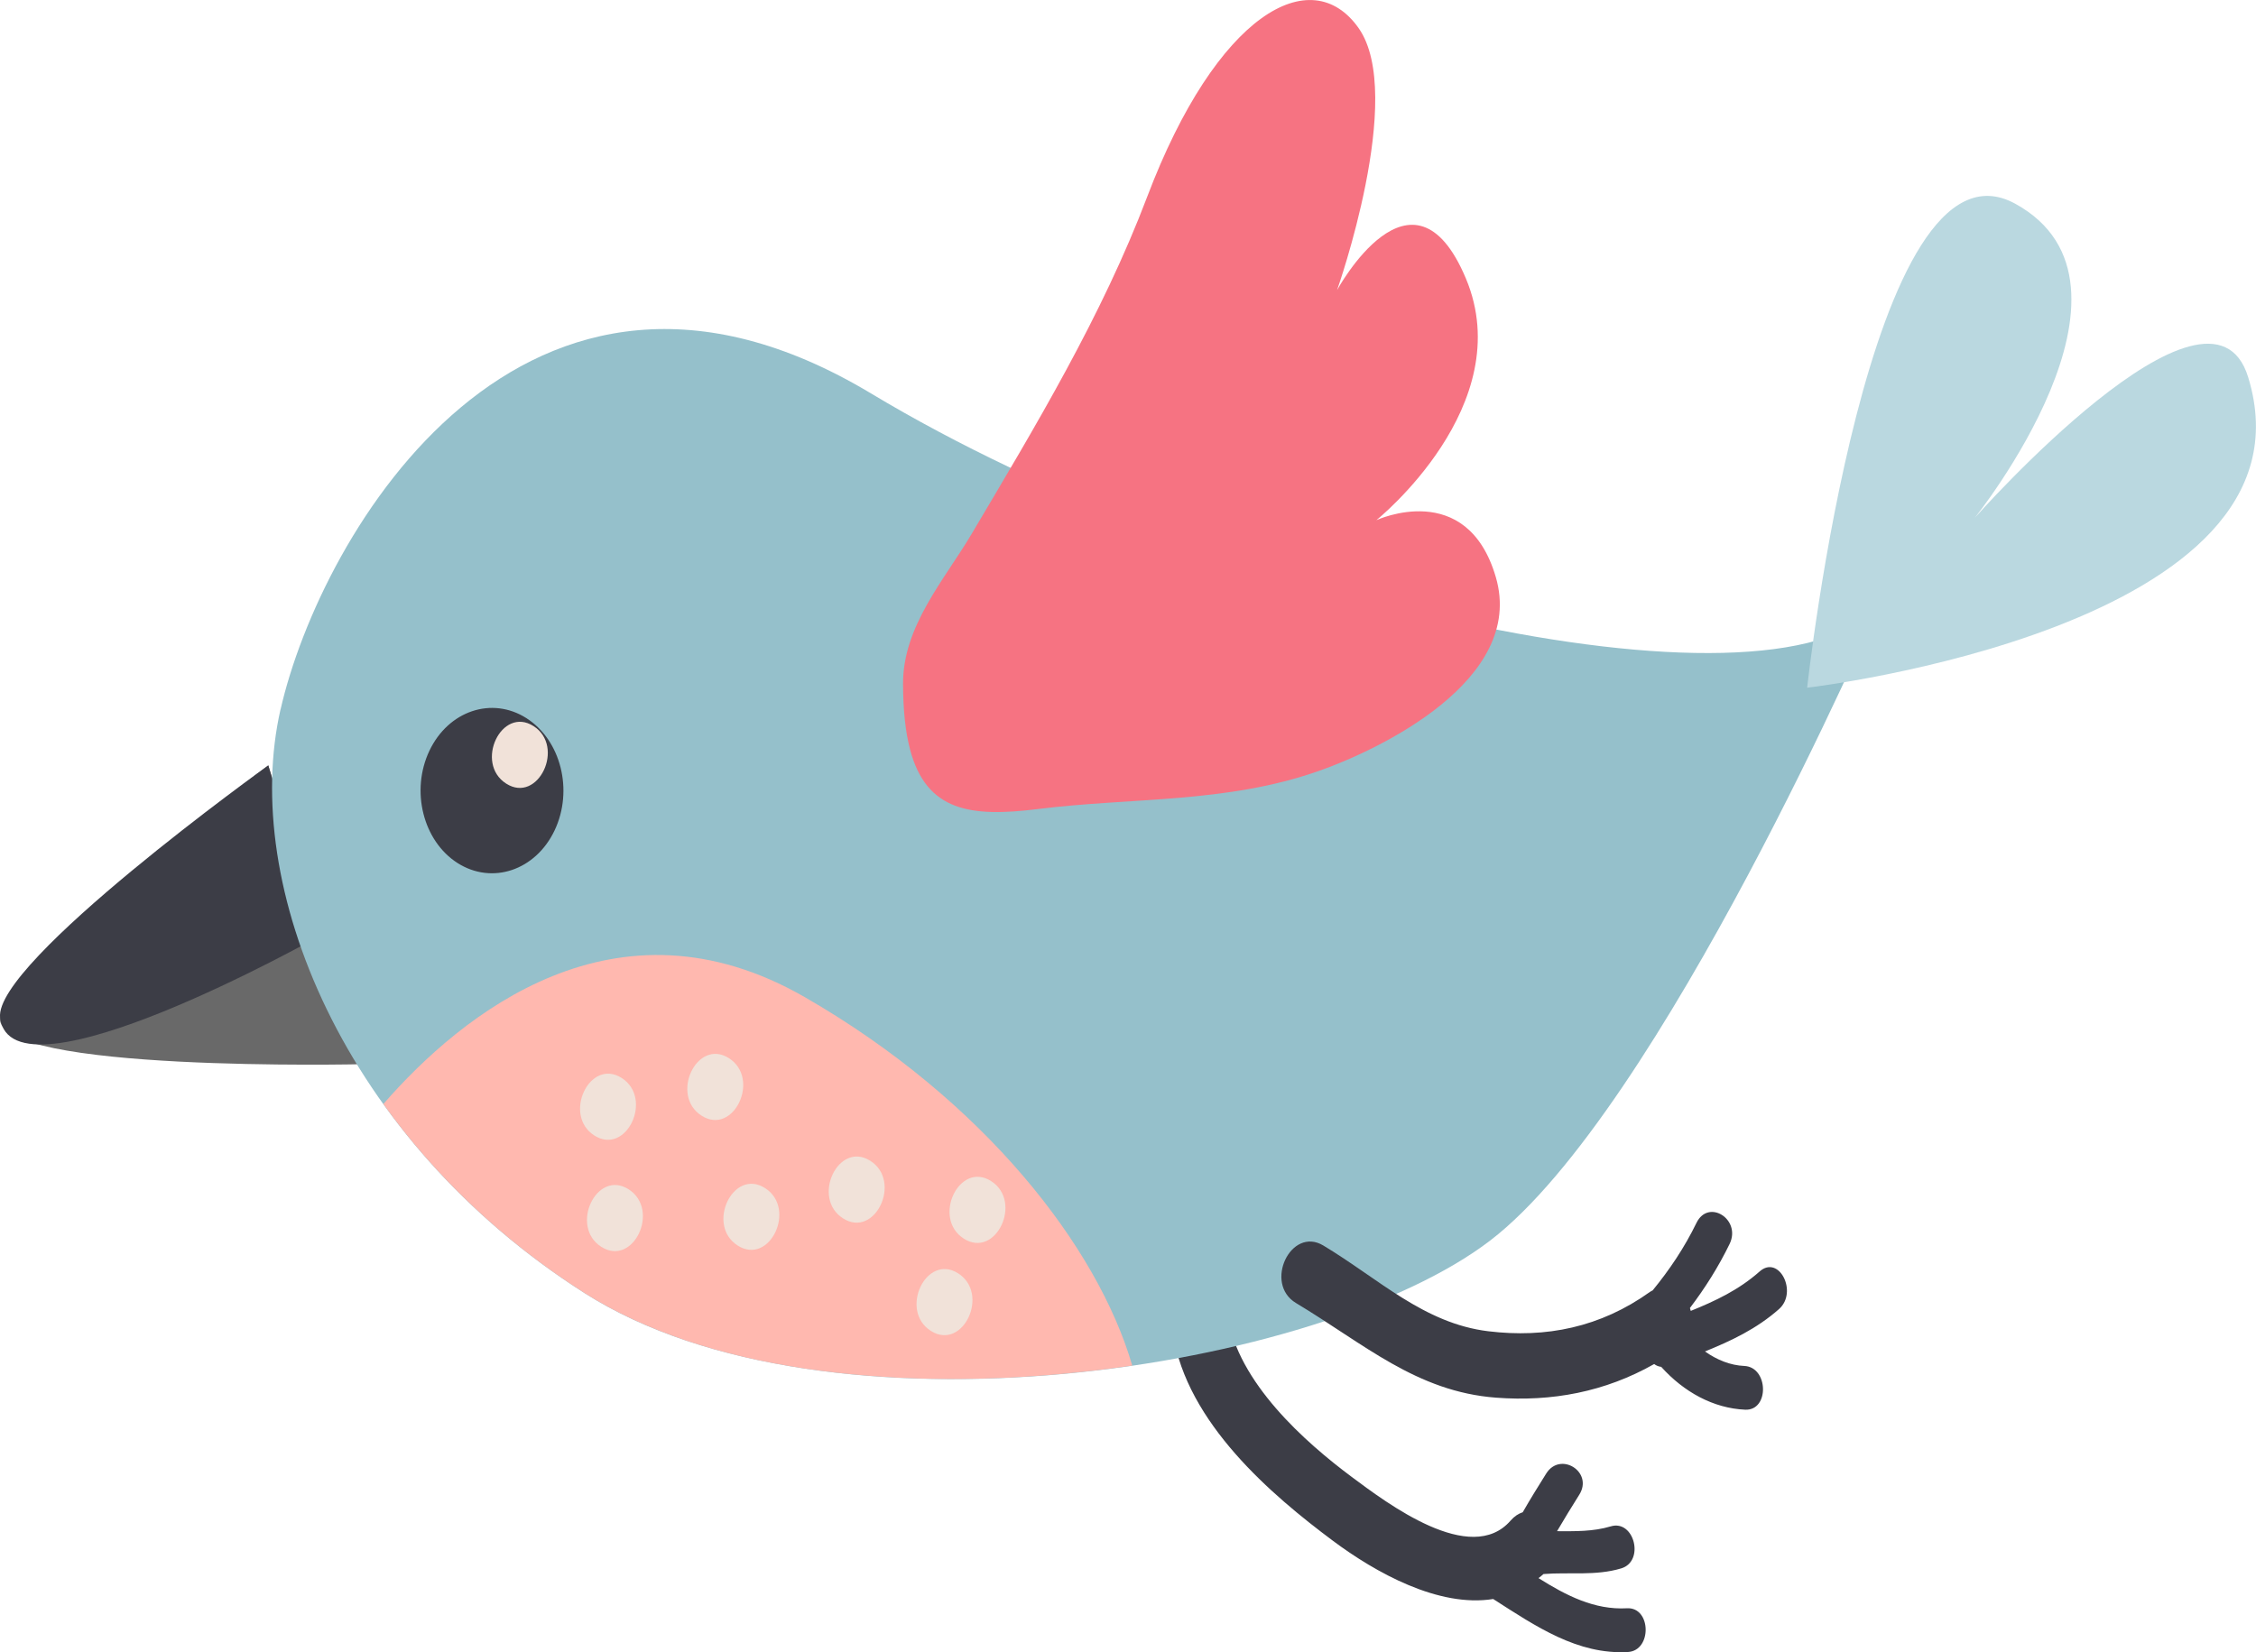   <svg data-name="图层 2" xmlns="http://www.w3.org/2000/svg" viewBox="0 0 374.86 274.58">
   <g data-name="Layer 1">
    <g>
     <path d="M270.33,267.28c-5.41.3-10.11-2.13-14.69-5.01.28-.23.57-.42.83-.68,4.29-.34,8.68.34,12.92-.94,3.93-1.18,2.17-8.16-1.75-6.98-2.93.88-5.92.81-8.92.8,1.2-2.05,2.44-4.06,3.7-6.07,2.37-3.79-3.16-7.25-5.5-3.51-1.33,2.12-2.65,4.25-3.9,6.43-.7.23-1.38.66-2.02,1.39-6.63,7.64-20.54-2.9-26.41-7.27-7.72-5.76-18.89-15.62-20.64-26.84-1.08-6.92-10.12-3.81-9.05,3.04,2.32,14.86,16.39,26.82,26.56,34.41,7.14,5.33,17.61,11.15,26.66,9.69.02.01.03.03.05.04,7.06,4.53,13.98,9.24,22.32,8.77,4.04-.22,3.89-7.5-.16-7.27Z" style="fill: #3c3d46;">
     </path>
     <path d="M44.58,127.2S1.15,159.97.02,169.13c-1.12,9.15,60.23,7.73,60.23,7.73l-15.67-49.66Z" style="fill: #696969;">
     </path>
     <path d="M44.58,127.2S-1.12,159.98.02,169.13c1.89,15.21,52.83-13.44,52.83-13.44l-8.27-28.49Z" style="fill: #3c3d46;">
     </path>
     <path d="M46.62,117.9c6.66-29.22,40.5-87.12,98.1-52.52,57.6,34.6,148.97,55.17,167.34,35.51,0,0-36.13,83.63-64.48,105.3-28.36,21.67-110.07,34.44-150.44,8.72-40.21-25.61-57.18-67.8-50.53-97.01Z" style="fill: #95c0cb;">
     </path>
     <path d="M289.83,227.01c-2.3-.1-4.53-1-6.53-2.41,4.34-1.76,8.58-3.75,12.31-7.05,3.18-2.82-.02-9.09-3.23-6.24-3.49,3.09-7.41,4.92-11.44,6.55-.04-.16-.08-.32-.14-.48,2.48-3.27,4.7-6.76,6.59-10.64,1.99-4.08-3.51-7.59-5.5-3.51-2.04,4.19-4.5,7.82-7.28,11.22-.14.08-.29.14-.43.24-8.25,5.91-17.31,7.72-26.9,6.55-10.69-1.3-18.2-8.73-27.4-14.25-5.39-3.23-9.94,6.32-4.54,9.56,11.31,6.79,20.02,14.73,33.24,15.73,9.26.7,18.11-.95,26.28-5.59.34.26.73.42,1.17.47,3.76,4.18,8.67,6.89,13.96,7.12,4.05.17,3.87-7.1-.16-7.27Z" style="fill: #3c3d46;">
     </path>
     <path d="M300.28,114.29s10.27-93.83,34.6-80.42c24.33,13.41-6.73,52.17-6.73,52.17,0,0,39.04-44.14,45.41-23.35,12.75,41.58-73.28,51.6-73.28,51.6Z" style="fill: #bad8e0;">
     </path>
     <path d="M151.21,124.53c-.75-2.85-1.14-6.42-1.16-10.85-.04-9.63,6.88-17.31,11.43-25,10.55-17.82,21.61-36.12,29.14-55.98,11.55-30.46,27.26-39.21,35.13-28.03,7.87,11.18-3.58,43.54-3.58,43.54,0,0,12.53-23.06,21.4-1.94,8.87,21.12-14.87,40.18-14.87,40.18,0,0,15.04-7,19.85,9.47,4.99,17.12-19.45,28.7-29.34,32.18-15.51,5.46-30.94,4.38-46.79,6.36-11.09,1.38-18.49.41-21.21-9.92Z" style="fill: #f67382;">
     </path>
     <path d="M101.24,217.3c1.17.63,2.37,1.23,3.6,1.81.23.11.45.21.68.32,1.22.56,2.48,1.1,3.75,1.61.21.09.44.17.65.25,1.32.52,2.66,1.02,4.03,1.48.11.04.22.07.33.11,1.34.45,2.7.86,4.08,1.26.18.05.36.11.55.16,1.38.39,2.79.75,4.2,1.09.29.07.58.14.87.21,1.39.32,2.79.62,4.21.89.31.06.62.12.93.17,1.44.27,2.88.52,4.35.74.25.04.51.07.77.11,1.39.21,2.78.39,4.19.55.22.03.44.06.67.08,1.47.17,2.95.3,4.44.43.38.03.75.07,1.13.09,1.43.11,2.87.2,4.31.28.43.02.87.04,1.3.06,1.43.06,2.86.11,4.3.14.42,0,.85.01,1.27.02,1.3.02,2.61.02,3.92.01.47,0,.94,0,1.41-.02,1.28-.02,2.55-.05,3.83-.1.48-.02.97-.03,1.45-.05,1.37-.06,2.74-.13,4.11-.22.55-.03,1.1-.07,1.64-.11,1.34-.09,2.69-.2,4.03-.32.55-.05,1.1-.1,1.64-.16,1.19-.12,2.37-.24,3.55-.37.64-.07,1.29-.15,1.93-.23,1.07-.13,2.13-.27,3.19-.42.53-.07,1.06-.14,1.59-.22-5.72-19.64-24.51-44.01-54.39-61.22-31.4-18.09-57.02,2.79-70.05,17.75,8.34,11.65,19.49,22.53,33.44,31.42,1.16.74,2.36,1.44,3.59,2.11.16.09.33.19.5.28Z" style="fill: #ffb8af;">
     </path>
     <path d="M92.15,138.01c-3.16,6.65-10.38,9.07-16.12,5.42-5.74-3.66-7.83-12.01-4.68-18.66,3.16-6.65,10.38-9.07,16.12-5.42,5.74,3.66,7.84,12.01,4.68,18.66Z" style="fill: #3c3d46;">
     </path>
     <path d="M103.3,179.15c-5.32-3.39-9.86,6.17-4.54,9.56,5.32,3.39,9.86-6.17,4.54-9.56Z" style="fill: #f1e2d9;">
     </path>
     <path d="M121.12,175.86c-5.32-3.39-9.86,6.17-4.54,9.56,5.32,3.39,9.86-6.17,4.54-9.56Z" style="fill: #f1e2d9;">
     </path>
     <path d="M127.12,197.45c-5.32-3.39-9.86,6.17-4.54,9.55,5.32,3.39,9.86-6.17,4.54-9.55Z" style="fill: #f1e2d9;">
     </path>
     <path d="M144.62,192.92c-5.32-3.39-9.86,6.17-4.54,9.56,5.32,3.39,9.86-6.17,4.54-9.56Z" style="fill: #f1e2d9;">
     </path>
     <path d="M159.21,211.62c-5.32-3.39-9.86,6.17-4.54,9.56,5.32,3.39,9.86-6.17,4.54-9.56Z" style="fill: #f1e2d9;">
     </path>
     <path d="M164.69,196.29c-5.32-3.39-9.86,6.17-4.54,9.56,5.32,3.39,9.86-6.17,4.54-9.56Z" style="fill: #f1e2d9;">
     </path>
     <path d="M104.45,197.65c-5.32-3.39-9.86,6.17-4.54,9.56,5.32,3.39,9.86-6.16,4.54-9.56Z" style="fill: #f1e2d9;">
     </path>
     <path d="M88.65,120.67c-5.32-3.39-9.86,6.16-4.54,9.56,5.32,3.39,9.86-6.17,4.54-9.56Z" style="fill: #f1e2d9;">
     </path>
    </g>
   </g>
  </svg>
